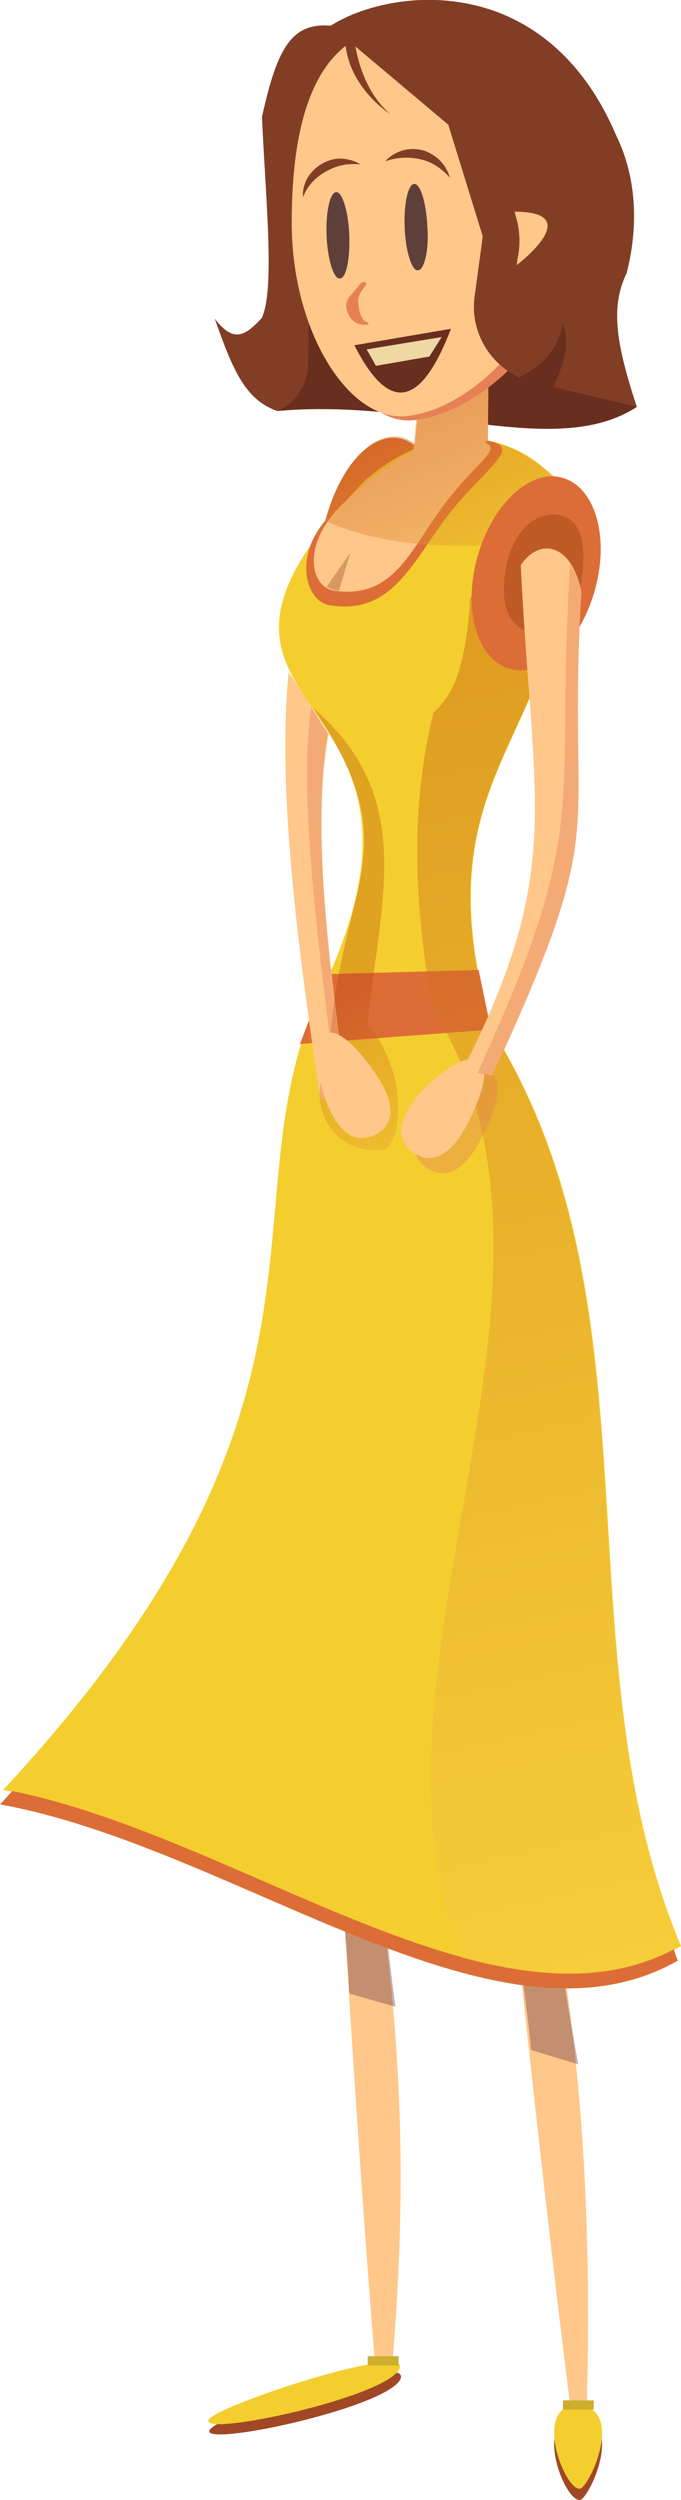 <!-- Generator: Adobe Illustrator 18.1.1, SVG Export Plug-In  -->
<svg version="1.1"
	 xmlns="http://www.w3.org/2000/svg" xmlns:xlink="http://www.w3.org/1999/xlink" xmlns:a="http://ns.adobe.com/AdobeSVGViewerExtensions/3.0/"
	 x="0px" y="0px" width="66.3px" height="243.3px" viewBox="0 0 66.3 243.3" enable-background="new 0 0 66.3 243.3"
	 xml:space="preserve">
<defs>
</defs>
<g>
	<path fill="#682E1E" d="M55.9,33.6l-27.3-4.3L27,40c14.2-1.3,27,4.8,35-0.4L55.9,33.6z"/>
	<path fill="#823D25" d="M30.1,27.6c-4.8,1.3-5.8,7.9-9.2,3.4c1.7,4.8,2.9,7.9,6.1,9c1.8-0.7,2.9-2.5,3-4.4L30.1,27.6z"/>
	<path fill="#823D25" d="M38.9,16.1l-13.4-4.8c0.4,9.2,1.6,19.6-0.8,20.5l14.6-3L38.9,16.1z"/>
	<path fill="#823D25" d="M41.2,3.9l-9-1.4c-3.8-0.3-5.2,2.1-6.7,8.9l13.3,9.3L41.2,3.9z"/>
	
		<ellipse transform="matrix(0.988 0.153 -0.153 0.988 8.621 -5.024)" fill="#DD6D36" cx="37.1" cy="53.7" rx="5.9" ry="11.2"/>
	<path fill="#FFC78A" d="M42.6,122l-13.8-3.4c2.2,18.1,4.4,70.5,7.7,111.3h1.7C43.2,172.2,22.4,161,42.6,122z"/>
	<path opacity="0.4" fill="#6A3D4A" d="M37,173.5l-4.7-0.2c0.3,7.1,1.4,13.2,1.7,20.7l4.5,1.3C37.6,188.5,36.9,182.3,37,173.5z"/>
	<path fill="#FFC78A" d="M56.8,127l-14-3.4c3.1,18.2,7.6,70.1,12.8,111.2l1.5,0.2C59.2,166.7,38.5,166.2,56.8,127z"/>
	<path opacity="0.4" fill="#6A3D4A" d="M53.7,178.8l-4.7-0.2c0.6,7.1,2,13.3,2.7,20.9l4.6,1.4C55,193.9,54,187.7,53.7,178.8z"/>
	<path fill="#F4CE2F" d="M54.4,47.2c-2.6-3.9-10.6-7.7-18.9-0.4C12.1,71,47.1,65,30.8,97.5c-8.8,20.6,4.4,39.1-30.5,76.7
		c23.1,4.2,48.3,25.3,66,15.2c-12-28.6-1.5-62.2-18.4-89.2C40,72.8,57.6,72.1,54.4,47.2z"/>
	<g>
		<path fill="#DD6D36" d="M1.2,174.3c-0.4,0.4-0.8,0.9-1.2,1.3c23.1,4.2,48.3,25.3,66,15.2c-0.2-0.4-0.3-0.8-0.4-1.1
			C48.1,198.8,23.7,178.9,1.2,174.3z"/>
	</g>
	<path fill="#DD6D36" d="M43.5,50.3c3.4-4.5,7.6-6.8,4-7.4c-3.5-0.6-9.6,1.8-15.2,7.1c-4,3.9-2.5,8.6-0.2,8.9
		C38.1,59.9,40.1,54.8,43.5,50.3z"/>
	<path fill="#FFC78A" d="M43.4,48.9c3.4-4.5,6.3-5.5,2.7-6.1c-3.5-0.6-7.2,1-12.8,6.3c-4,3.9-3.1,8.1-0.7,8.4
		C38.5,58.3,40,53.3,43.4,48.9z"/>
	<polygon fill="#DD6D36" points="46.6,94.4 31.8,94.8 29.2,101.6 47.8,100.2 	"/>
	<polygon fill="#FFC78A" points="47.6,31.3 41.5,30.3 40,46.5 47.5,42.9 	"/>
	<path opacity="0.3" fill="#782D00" d="M31.8,57.1l2.3-3.3l-1.1,3.7C33.1,57.5,32.4,57.5,31.8,57.1z"/>
	<defs>
		<filter id="Adobe_OpacityMaskFilter" filterUnits="userSpaceOnUse" x="40.7" y="47.1" width="25.6" height="145">
			<feFlood  style="flood-color:white;flood-opacity:1" result="back"/>
			<feBlend  in="SourceGraphic" in2="back" mode="normal"/>
		</filter>
	</defs>
	<mask maskUnits="userSpaceOnUse" x="40.7" y="47.1" width="25.6" height="145" id="SVGID_1_">
		<g filter="url(#Adobe_OpacityMaskFilter)">
			<defs>
				<filter id="Adobe_OpacityMaskFilter_1_" filterUnits="userSpaceOnUse" x="40.7" y="47.1" width="25.6" height="145">
					<feFlood  style="flood-color:white;flood-opacity:1" result="back"/>
					<feBlend  in="SourceGraphic" in2="back" mode="normal"/>
				</filter>
			</defs>
			<mask maskUnits="userSpaceOnUse" x="40.7" y="47.1" width="25.6" height="145" id="SVGID_1_">
				<g filter="url(#Adobe_OpacityMaskFilter_1_)">
				</g>
			</mask>
			<linearGradient id="SVGID_2_" gradientUnits="userSpaceOnUse" x1="66.659" y1="196.816" x2="31.633" y2="38.383">
				<stop  offset="0" style="stop-color:#4D4D4D"/>
				<stop  offset="1" style="stop-color:#FFFFFF"/>
			</linearGradient>
			<path mask="url(#SVGID_1_)" fill="url(#SVGID_2_)" d="M47.8,100.1c-7.8-27.3,9.8-28,6.5-52.8c-0.9-1.3-6.3,4.9-7.6,8.5
				c-3.9,10.9-8.5,20.3-4.6,42.3c16.7,26.7-8.3,63.9,2.8,92.4c7.8,2.1,15,2.5,21.3-1.1C54.3,160.8,64.7,127.1,47.8,100.1z"/>
		</g>
	</mask>
	<linearGradient id="SVGID_3_" gradientUnits="userSpaceOnUse" x1="66.659" y1="196.816" x2="31.633" y2="38.383">
		<stop  offset="0" style="stop-color:#FFD24D"/>
		<stop  offset="1" style="stop-color:#B53B00"/>
	</linearGradient>
	<path opacity="0.4" fill="url(#SVGID_3_)" d="M47.8,100.1c-7.8-27.3,9.8-28,6.5-52.8c-0.9-1.3-6.3,4.9-7.6,8.5
		c-3.9,10.9-8.5,20.3-4.6,42.3c16.7,26.7-8.3,63.9,2.8,92.4c7.8,2.1,15,2.5,21.3-1.1C54.3,160.8,64.7,127.1,47.8,100.1z"/>
	<path fill="#F4CE2F" d="M44.4,66.1c1.2-3.1,2.2-11.3,0.3-12.1c-2-0.8-6.2,6.1-7.4,9.2c-1.2,3.1-0.6,6.3,1.3,7.1
		C40.6,71.1,43.2,69.2,44.4,66.1z"/>
	<defs>
		<filter id="Adobe_OpacityMaskFilter_2_" filterUnits="userSpaceOnUse" x="31.6" y="34.6" width="26.3" height="18.7">
			<feFlood  style="flood-color:white;flood-opacity:1" result="back"/>
			<feBlend  in="SourceGraphic" in2="back" mode="normal"/>
		</filter>
	</defs>
	<mask maskUnits="userSpaceOnUse" x="31.6" y="34.6" width="26.3" height="18.7" id="SVGID_4_">
		<g filter="url(#Adobe_OpacityMaskFilter_2_)">
			<defs>
				<filter id="Adobe_OpacityMaskFilter_3_" filterUnits="userSpaceOnUse" x="31.6" y="34.6" width="26.3" height="18.7">
					<feFlood  style="flood-color:white;flood-opacity:1" result="back"/>
					<feBlend  in="SourceGraphic" in2="back" mode="normal"/>
				</filter>
			</defs>
			<mask maskUnits="userSpaceOnUse" x="31.6" y="34.6" width="26.3" height="18.7" id="SVGID_4_">
				<g filter="url(#Adobe_OpacityMaskFilter_3_)">
				</g>
			</mask>
			<linearGradient id="SVGID_5_" gradientUnits="userSpaceOnUse" x1="50.928" y1="65.555" x2="36.821" y2="31.635">
				<stop  offset="0" style="stop-color:#4D4D4D"/>
				<stop  offset="1" style="stop-color:#FFFFFF"/>
			</linearGradient>
			<path mask="url(#SVGID_4_)" fill="url(#SVGID_5_)" d="M57.9,50.3c-4-4.8-7.7-6.5-7.7-6.5s-1.7-0.7-2.7-0.9l0.1-8.1
				c-1.1-0.1-2.2-0.2-3.4-0.2c-1,0-2.1,0.1-3,0.1l-0.8,8.5c-0.5-0.4-1-0.6-1.5-0.7c-2.9-0.4-5.9,3.1-7.2,8.2c0,0,0,0,0,0
				c3.3,1.5,7.7,2.4,12.6,2.4C49.6,53.3,54.4,52.2,57.9,50.3z"/>
		</g>
	</mask>
	<linearGradient id="SVGID_6_" gradientUnits="userSpaceOnUse" x1="50.928" y1="65.555" x2="36.821" y2="31.635">
		<stop  offset="0" style="stop-color:#FFD24D"/>
		<stop  offset="1" style="stop-color:#B53B00"/>
	</linearGradient>
	<path opacity="0.4" fill="url(#SVGID_6_)" d="M57.9,50.3c-4-4.8-7.7-6.5-7.7-6.5s-1.7-0.7-2.7-0.9l0.1-8.1
		c-1.1-0.1-2.2-0.2-3.4-0.2c-1,0-2.1,0.1-3,0.1l-0.8,8.5c-0.5-0.4-1-0.6-1.5-0.7c-2.9-0.4-5.9,3.1-7.2,8.2c0,0,0,0,0,0
		c3.3,1.5,7.7,2.4,12.6,2.4C49.6,53.3,54.4,52.2,57.9,50.3z"/>
	<path fill="#DD6D36" d="M58.1,56.7c1.2-5.2-0.5-9.8-3.8-10.3c-3.2-0.5-6.8,3.3-8,8.5c-1.2,5.2,0.5,9.8,3.8,10.3
		C53.4,65.7,56.9,61.9,58.1,56.7z"/>
	<path opacity="0.3" fill="#782D00" d="M56.6,56.5c0.6-3.9-0.2-6.1-2.3-6.4c-2.1-0.3-4.5,1.5-5.1,5.5c-0.6,3.9,0.7,5.7,2.8,6
		C54.1,62,56,60.5,56.6,56.5z"/>
	<path fill="#E58155" d="M55.7,22c0-10.5-6.9-19-15.5-19c-8.6,0-9.7,8.3-9.7,18.8c0,10.5,4.1,19.6,9.7,19.1
		C46.6,40.3,55.7,32.5,55.7,22z"/>
	<path fill="#FFC78A" d="M54.5,21.3c0-10.5-6.4-18.7-15-18.7c-8.6,0-11.1,8.6-11.1,19.1c0,10.5,5.5,19.3,11.1,18.8
		C46,39.9,54.5,31.7,54.5,21.3z"/>
	<path fill="#A04825" d="M20.4,236.5c-0.8,1.7,17.4-2.2,18.6-5C40.1,228.8,21.1,235,20.4,236.5z"/>
	<path fill="#F4CE2F" d="M20.3,235.5c-0.8,1.7,17.4-2.2,18.6-5C40,227.9,21,234.1,20.3,235.5z"/>
	<path fill="#A04825" d="M56.4,243.3c0.9,0.1,4.5-7.7,0-8.1C51.8,235,54.8,243.2,56.4,243.3z"/>
	<path fill="#F4CE2F" d="M56.4,242.2c0.9,0.1,4.5-7.7,0-8.1C51.8,233.8,54.8,242.1,56.4,242.2z"/>
	<rect x="35.8" y="229.3" fill="#CEAE2C" width="3" height="0.9"/>
	<rect x="54.8" y="233.6" fill="#CEAE2C" width="3" height="0.9"/>
	<path fill="#FFC78A" d="M32,71.4l-3.9-6c-1,10.2,0.4,23.8,3.1,41.6l2.5-0.7C31.8,91.6,30.4,80.3,32,71.4z"/>
	<path opacity="0.4" fill="#E58155" d="M30.3,68.8c-1.3,8.8,0.8,23.9,2.5,37.7l0.8-0.2c-1.8-14.7-3.2-26-1.7-34.9L30.3,68.8z"/>
	<defs>
		<filter id="Adobe_OpacityMaskFilter_4_" filterUnits="userSpaceOnUse" x="30.4" y="68.9" width="8.3" height="43.1">
			<feFlood  style="flood-color:white;flood-opacity:1" result="back"/>
			<feBlend  in="SourceGraphic" in2="back" mode="normal"/>
		</filter>
	</defs>
	<mask maskUnits="userSpaceOnUse" x="30.4" y="68.9" width="8.3" height="43.1" id="SVGID_7_">
		<g filter="url(#Adobe_OpacityMaskFilter_4_)">
			<defs>
				<filter id="Adobe_OpacityMaskFilter_5_" filterUnits="userSpaceOnUse" x="30.4" y="68.9" width="8.3" height="43.1">
					<feFlood  style="flood-color:white;flood-opacity:1" result="back"/>
					<feBlend  in="SourceGraphic" in2="back" mode="normal"/>
				</filter>
			</defs>
			<mask maskUnits="userSpaceOnUse" x="30.4" y="68.9" width="8.3" height="43.1" id="SVGID_7_">
				<g filter="url(#Adobe_OpacityMaskFilter_5_)">
				</g>
			</mask>
			<linearGradient id="SVGID_8_" gradientUnits="userSpaceOnUse" x1="46.407" y1="121.007" x2="34.767" y2="94.819">
				<stop  offset="0" style="stop-color:#4D4D4D"/>
				<stop  offset="1" style="stop-color:#FFFFFF"/>
			</linearGradient>
			<path mask="url(#SVGID_7_)" fill="url(#SVGID_8_)" d="M38.6,105.8c-0.3-2.1-1.6-4.9-2.8-6.1c1.1-11.9,4.9-22-5.3-30.8
				c9.9,14.6,2,16.8,1.5,35.2c-2,1.5-0.8,8.3,5.2,7.8C38.5,111.8,39.1,108.5,38.6,105.8z"/>
		</g>
	</mask>
	<linearGradient id="SVGID_9_" gradientUnits="userSpaceOnUse" x1="46.407" y1="121.007" x2="34.767" y2="94.819">
		<stop  offset="0" style="stop-color:#FFD24D"/>
		<stop  offset="1" style="stop-color:#B53B00"/>
	</linearGradient>
	<path opacity="0.3" fill="url(#SVGID_9_)" d="M38.6,105.8c-0.3-2.1-1.6-4.9-2.8-6.1c1.1-11.9,4.9-22-5.3-30.8
		c9.9,14.6,2,16.8,1.5,35.2c-2,1.5-0.8,8.3,5.2,7.8C38.5,111.8,39.1,108.5,38.6,105.8z"/>
	<path fill="#FFC78A" d="M36.6,110.4c1.4-0.8,2-2.2,0.7-4.7c-1.4-2.5-4.2-5.9-5.6-5.1c-1.4,0.8-0.7,5.4,0.6,7.8
		C33.6,110.9,35.2,111.1,36.6,110.4z"/>
	<path opacity="0.4" fill="#E58155" d="M41.6,113.7c1.3,0.9,2.9,0.7,4.5-1.6c1.5-2.4,3.2-6.5,1.9-7.4c-1.3-0.9-5.1,1.9-6.6,4.2
		C39.8,111.3,40.3,112.9,41.6,113.7z"/>
	<path fill="#FFC78A" d="M40.3,112.2c1.3,0.9,2.9,0.7,4.5-1.6c1.5-2.4,3.2-6.5,1.9-7.4c-1.3-0.9-5.1,1.9-6.6,4.2
		C38.4,109.8,39,111.3,40.3,112.2z"/>
	<path fill="#823D25" d="M61,26.6L47,23l-0.8,5.9c-0.5,3.8,2,7.4,5.7,8.3L62,39.6C60,33.5,59.4,29.9,61,26.6z"/>
	<path fill="#823D25" d="M60,13.2c-3.6-3.1-10.6-2.3-16.4-1.2L47,23c4.5,2.7,9.4,4.5,14,3.6C62.1,22.4,62.1,17.5,60,13.2z"/>
	<path fill="#823D25" d="M32.2,2.5l11.4,9.6L60,13.2C53.1-3,38-1.2,32.2,2.5z"/>
	<path fill="#FFC78A" d="M50.1,20.6l0.1,0.4c0.4,1.3,0.5,2.7,0.2,4.1l-0.1,0.7C50.3,25.8,57.2,20.6,50.1,20.6z"/>
	<path fill="#682E1E" d="M50.6,36.7c2.5-1.3,3.7-2.8,4.2-5.2c0.7,2,0.1,3.9-0.9,6.1C51.7,38.3,51.6,37.5,50.6,36.7z"/>
	<path fill="#5E3F3A" d="M41.6,22c-0.1-2.3-0.7-4.2-1.3-4.1c-0.6,0.1-1,2-0.9,4.3c0.1,2.3,0.7,4.2,1.3,4.1
		C41.3,26.3,41.8,24.3,41.6,22z"/>
	<path fill="#5E3F3A" d="M34,22.8c-0.1-2.3-0.7-4.2-1.3-4.1c-0.6,0.1-1,2-0.9,4.3c0.1,2.3,0.7,4.2,1.3,4.1
		C33.7,27.1,34.1,25.2,34,22.8z"/>
	<path fill="#E58155" d="M35.8,31.6C35.8,31.6,35.9,31.5,35.8,31.6c0.1-0.1,0.1-0.2,0-0.2c-0.6-0.2-0.8-0.9-0.9-1.7
		c-0.1-0.8,0.1-1.1,0.6-1.8c0.4-0.4-0.1-0.7-0.5-0.2c-0.6,0.9-1.3,1.2-1.3,2.1c0.1,0.9,0.7,1.8,1.7,1.8
		C35.6,31.6,35.7,31.6,35.8,31.6z"/>
	<path fill="#682E1E" d="M34.5,33.6l9.4-1.6C40.5,40.9,37.3,39.1,34.5,33.6z"/>
	<polygon fill="#EFD8A3" points="35.7,34 36.6,35.6 41.8,34.7 43,32.8 	"/>
	<path fill="#823D25" d="M41.3,15.6c1,0.3,1.9,1,2.5,1.7c-0.3-1.1-1.1-2.1-2.4-2.6c-1.5-0.5-3,0-3.9,1C38.6,15.3,40,15.2,41.3,15.6z
		"/>
	<path fill="#823D25" d="M32.1,16.5c1-0.5,2-0.6,3-0.5c-1-0.6-2.3-0.8-3.5-0.2c-1.4,0.7-2.2,2-2.1,3.4
		C29.9,18.1,30.8,17.1,32.1,16.5z"/>
	<path fill="#823D25" d="M34.5,3.8c0,0,0.4,4.7,3.5,7.3c0,0-4.7-2.9-4.4-8.1L34.5,3.8z"/>
	<path fill="#FFC78A" d="M50.7,55c1.9-2.8,5-2,5.9,2.6c-1.5,25.1,3.2,21.3-8.7,47.1l-2.8-0.7C55,84.5,51.8,78.3,50.7,55z"/>
	<path opacity="0.4" fill="#E58155" d="M46.5,104.4l1.4,0.4c11.9-25.8,7.2-22.1,8.7-47.1c-0.2-1.2-0.6-2.1-1.1-2.8
		C54,79.4,57.7,79.9,46.5,104.4z"/>
</g>
</svg>
